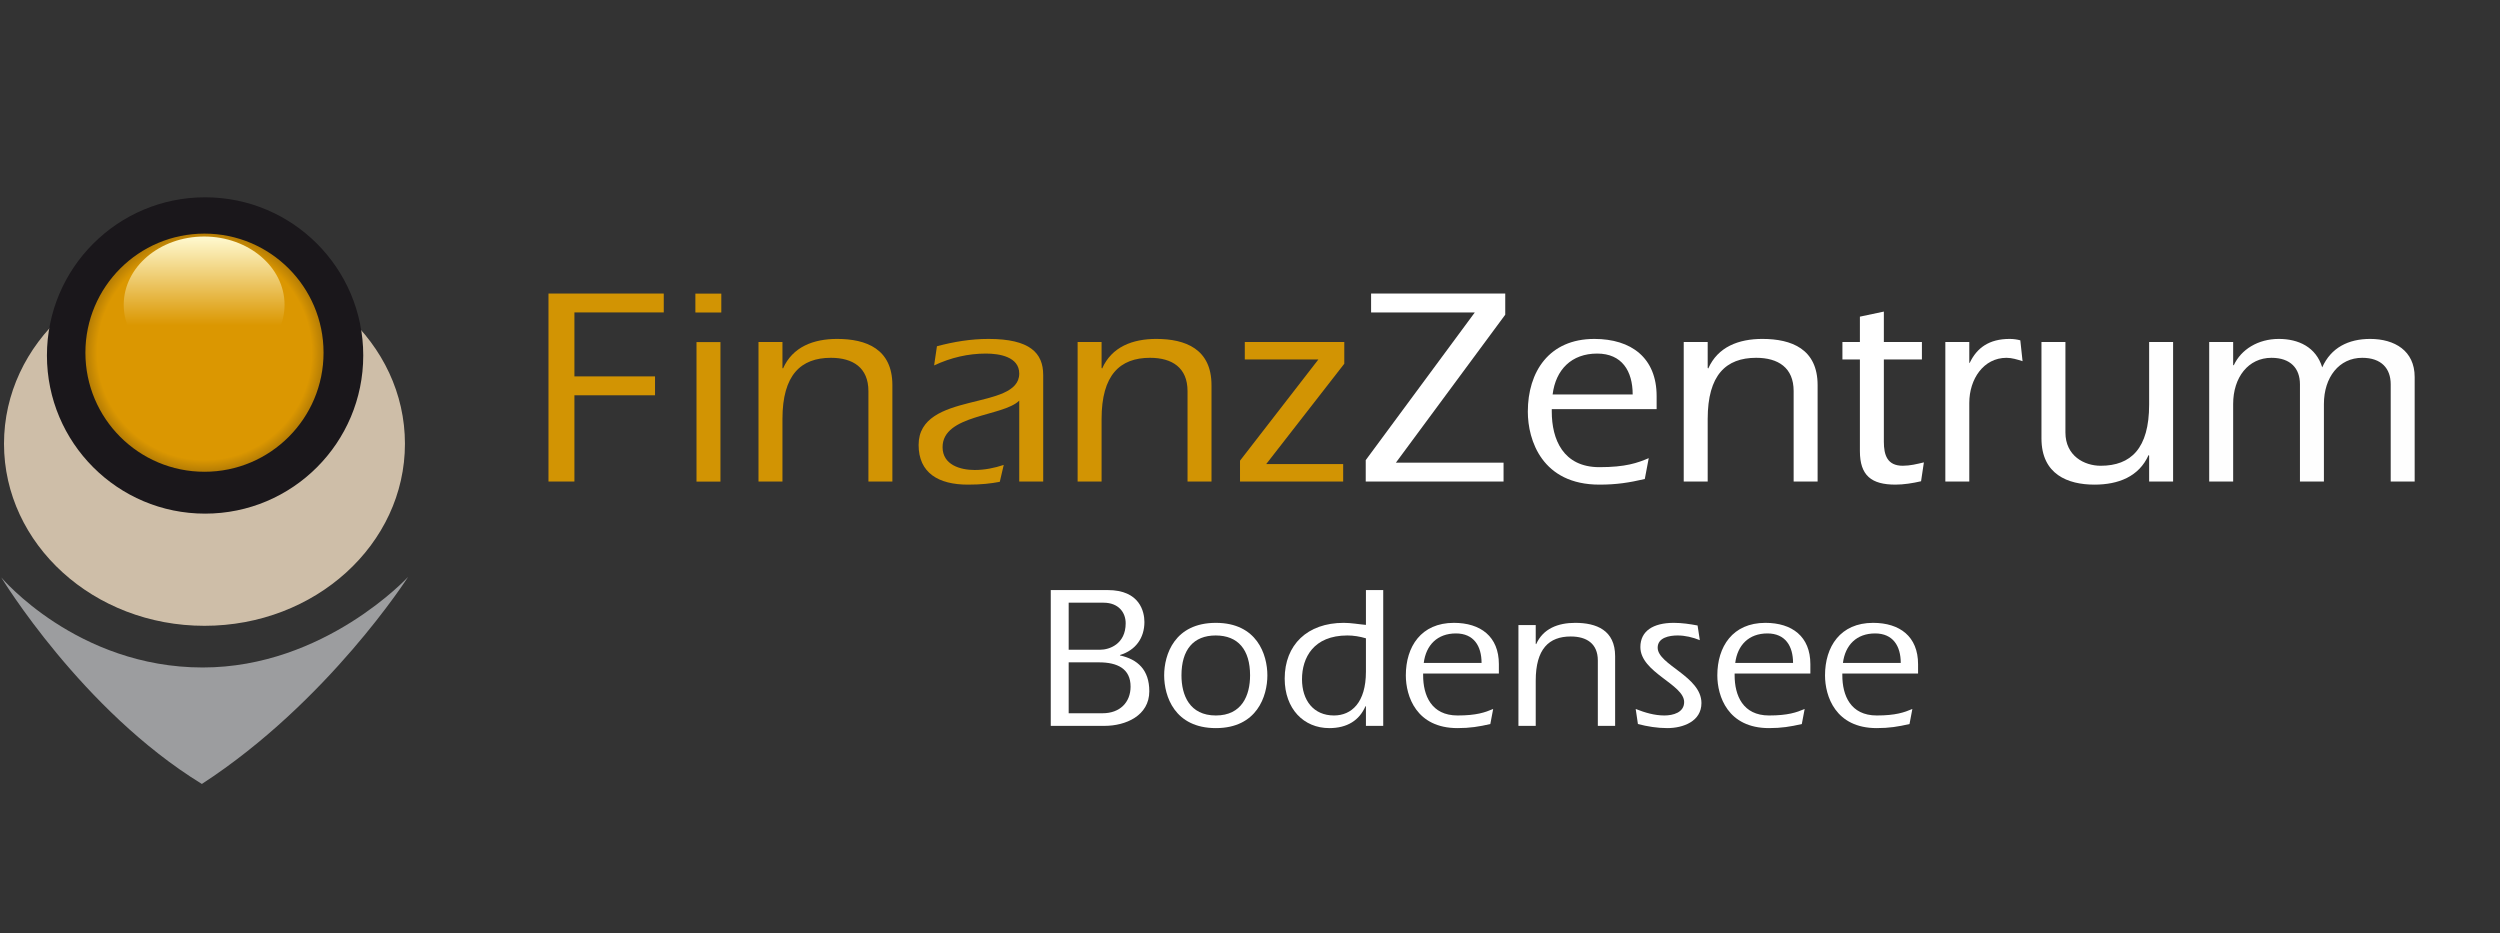 <?xml version="1.0" encoding="UTF-8" standalone="no"?>
<!DOCTYPE svg PUBLIC "-//W3C//DTD SVG 1.1//EN" "http://www.w3.org/Graphics/SVG/1.1/DTD/svg11.dtd">
<svg width="100%" height="100%" viewBox="0 0 2023 755" version="1.1" xmlns="http://www.w3.org/2000/svg" xmlns:xlink="http://www.w3.org/1999/xlink" xml:space="preserve" xmlns:serif="http://www.serif.com/" style="fill-rule:evenodd;clip-rule:evenodd;stroke-linejoin:round;stroke-miterlimit:2;">
    <rect x="0" y="0" width="2023" height="755" fill="#333333" stroke="none"/>
    <g transform="matrix(0,-4.167,-4.167,0,165.461,196.855)">
        <path d="M-38.93,-38.93C-58.456,-38.93 -74.286,-21.502 -74.286,0.002C-74.286,21.5 -58.456,38.93 -38.93,38.93C-19.403,38.93 -3.573,21.5 -3.573,0.002C-3.573,-21.502 -19.403,-38.93 -38.93,-38.93" style="fill:rgb(206,190,168);fill-rule:nonzero;"/>
    </g>
    <g transform="matrix(0,-4.167,-4.167,0,165.948,159.663)">
        <path d="M-30.711,-30.716C-47.673,-30.716 -61.428,-16.966 -61.428,-0.004C-61.428,16.961 -47.673,30.711 -30.711,30.711C-13.749,30.711 0.002,16.961 0.002,-0.004C0.002,-16.966 -13.749,-30.716 -30.711,-30.716" style="fill:rgb(26,23,27);fill-rule:nonzero;"/>
    </g>
    <g transform="matrix(0,96.359,96.359,0,165.461,285.397)">
        <circle cx="0" cy="0" r="1" style="fill:url(#_Radial1);"/>
    </g>
    <g transform="matrix(0,110.48,110.48,0,165.19,191.401)">
        <ellipse cx="0.5" cy="0" rx="0.5" ry="0.589" style="fill:url(#_Linear2);"/>
    </g>
    <g transform="matrix(0.005,4.167,4.167,-0.005,248.836,385.872)">
        <path d="M19.449,-59.502C19.449,-59.502 36.968,-44.818 36.995,-20.385C37.021,3.278 19.449,19.515 19.449,19.515C19.449,19.515 43.686,3.986 59.611,-20.587C45.302,-43.874 19.449,-59.502 19.449,-59.502" style="fill:rgb(156,157,159);fill-rule:nonzero;"/>
    </g>
    <g transform="matrix(4.167,0,0,4.167,443.83,389.651)">
        <path d="M0,-36.505L22.386,-36.505L22.386,-32.839L5.036,-32.839L5.036,-20.416L20.69,-20.416L20.69,-16.748L5.036,-16.748L5.036,0L0,0L0,-36.505Z" style="fill:rgb(210,148,3);fill-rule:nonzero;"/>
    </g>
    <g transform="matrix(4.167,0,0,4.167,310.984,-376.67)">
        <path d="M60.625,156.825L65.278,156.825L65.278,183.917L60.625,183.917L60.625,156.825ZM60.407,147.412L65.441,147.412L65.441,151.078L60.407,151.078L60.407,147.412Z" style="fill:rgb(210,148,3);fill-rule:nonzero;"/>
    </g>
    <g transform="matrix(4.167,0,0,4.167,633.161,366.159)">
        <path d="M0,-16.418L0.109,-16.31C1.97,-20.522 6.021,-22.056 10.618,-22.056C16.31,-22.056 21.346,-20.086 21.346,-13.08L21.346,5.638L16.693,5.638L16.693,-11.931C16.693,-16.474 13.682,-18.388 9.415,-18.388C3.557,-18.388 0,-15.05 0,-6.511L0,5.638L-4.653,5.638L-4.653,-21.454L0,-21.454L0,-16.418Z" style="fill:rgb(210,148,3);fill-rule:nonzero;"/>
    </g>
    <g transform="matrix(4.167,0,0,4.167,824.768,342.218)">
        <path d="M0,-4.323C-3.173,-1.204 -14.888,-1.642 -14.888,4.708C-14.888,8.157 -11.438,9.143 -8.648,9.143C-6.732,9.143 -4.815,8.759 -3.011,8.157L-3.777,11.44C-5.529,11.768 -7.333,11.986 -9.961,11.986C-15.654,11.986 -19.541,9.744 -19.541,4.272C-19.541,-6.237 0,-2.298 0,-9.578C0,-12.86 -3.886,-13.465 -6.458,-13.465C-9.907,-13.465 -13.246,-12.698 -16.53,-11.165L-15.982,-14.888C-12.697,-15.761 -9.415,-16.309 -5.965,-16.309C2.082,-16.309 4.653,-13.573 4.653,-9.303L4.653,11.384L0,11.384L0,-4.323Z" style="fill:rgb(210,148,3);fill-rule:nonzero;"/>
    </g>
    <g transform="matrix(4.167,0,0,4.167,891.397,366.159)">
        <path d="M0,-16.418L0.109,-16.31C1.97,-20.522 6.021,-22.056 10.618,-22.056C16.309,-22.056 21.345,-20.086 21.345,-13.08L21.345,5.638L16.692,5.638L16.692,-11.931C16.692,-16.474 13.682,-18.388 9.415,-18.388C3.556,-18.388 0,-15.05 0,-6.511L0,5.638L-4.653,5.638L-4.653,-21.454L0,-21.454L0,-16.418Z" style="fill:rgb(210,148,3);fill-rule:nonzero;"/>
    </g>
    <g transform="matrix(4.167,0,0,4.167,1024.62,290.901)">
        <path d="M0,20.308L14.943,20.308L14.943,23.7L-5.089,23.7L-5.089,19.651L10.126,0.001L-4.16,0.001L-4.16,-3.392L15.162,-3.392L15.162,0.824L0,20.308Z" style="fill:rgb(210,148,3);fill-rule:nonzero;"/>
    </g>
    <g transform="matrix(4.167,0,0,4.167,1129.55,252.818)">
        <path d="M0,29.175L20.909,29.175L20.909,32.84L-5.856,32.84L-5.856,28.682L15.327,0.001L-4.815,0.001L-4.815,-3.665L21.237,-3.665L21.237,0.44L0,29.175Z" style="fill:white;fill-rule:nonzero;"/>
    </g>
    <g transform="matrix(4.167,0,0,4.167,1321.16,347.243)">
        <path d="M0,-6.735C0,-11.276 -2.082,-14.671 -6.897,-14.671C-11.878,-14.671 -14.944,-11.55 -15.546,-6.735L0,-6.735ZM-15.711,-3.887L-15.711,-3.394C-15.711,1.969 -13.52,7.389 -6.461,7.389C-1.368,7.389 0.929,6.569 3.119,5.637L2.353,9.688C-0.714,10.399 -3.12,10.78 -6.461,10.78C-17.571,10.78 -20.361,2.188 -20.361,-3.394C-20.361,-11.111 -16.256,-17.515 -7.445,-17.515C-0.274,-17.515 4.652,-13.847 4.652,-6.405L4.652,-3.887L-15.711,-3.887Z" style="fill:white;fill-rule:nonzero;"/>
    </g>
    <g transform="matrix(4.167,0,0,4.167,1381.86,366.159)">
        <path d="M0,-16.418L0.109,-16.31C1.97,-20.522 6.021,-22.056 10.618,-22.056C16.31,-22.056 21.346,-20.086 21.346,-13.08L21.346,5.638L16.692,5.638L16.692,-11.931C16.692,-16.474 13.682,-18.388 9.415,-18.388C3.556,-18.388 0,-15.05 0,-6.511L0,5.638L-4.653,5.638L-4.653,-21.454L0,-21.454L0,-16.418Z" style="fill:white;fill-rule:nonzero;"/>
    </g>
    <g transform="matrix(4.167,0,0,4.167,1555.21,367.53)">
        <path d="M0,-21.783L0,-18.389L-7.39,-18.389L-7.39,-2.408C-7.39,0.166 -6.732,2.245 -3.722,2.245C-2.298,2.245 -0.985,1.917 0.383,1.588L-0.165,5.256C-1.805,5.639 -3.557,5.91 -5.146,5.91C-9.798,5.91 -12.042,4.159 -12.042,-0.6L-12.042,-18.389L-15.437,-18.389L-15.437,-21.783L-12.042,-21.783L-12.042,-26.708L-7.39,-27.693L-7.39,-21.783L0,-21.783Z" style="fill:white;fill-rule:nonzero;"/>
    </g>
    <g transform="matrix(4.167,0,0,4.167,1593.55,370.043)">
        <path d="M0,-18.281L0.109,-18.39C1.478,-21.236 3.831,-22.987 7.826,-22.987C8.593,-22.987 9.304,-22.879 9.907,-22.716L10.344,-18.665C9.304,-18.992 8.266,-19.319 7.225,-19.319C2.79,-19.319 0,-15.215 0,-10.562L0,4.706L-4.652,4.706L-4.652,-22.385L0,-22.385L0,-18.281Z" style="fill:white;fill-rule:nonzero;"/>
    </g>
    <g transform="matrix(4.167,0,0,4.167,1739.08,300.247)">
        <path d="M0,16.424L-0.109,16.315C-1.97,20.528 -6.021,22.059 -10.618,22.059C-15.764,22.059 -20.909,20.089 -20.909,13.083L-20.909,-5.635L-16.256,-5.635L-16.256,11.934C-16.256,16.48 -12.588,18.394 -9.415,18.394C-3.559,18.394 0,15.053 0,6.517L0,-5.635L4.653,-5.635L4.653,21.457L0,21.457L0,16.424Z" style="fill:white;fill-rule:nonzero;"/>
    </g>
    <g transform="matrix(4.167,0,0,4.167,1807.07,368.668)">
        <path d="M0,-17.621L0.108,-17.513C1.533,-20.635 4.871,-22.657 8.866,-22.657C12.697,-22.657 16.091,-21.071 17.296,-17.132C18.992,-20.96 22.386,-22.657 26.6,-22.657C31.361,-22.657 35.248,-20.357 35.248,-15.268L35.248,5.036L30.595,5.036L30.595,-13.847C30.595,-16.911 28.79,-18.989 25.066,-18.989C20.579,-18.989 17.624,-15.215 17.624,-10.014L17.624,5.036L12.971,5.036L12.971,-13.847C12.971,-16.911 11.166,-18.989 7.442,-18.989C2.954,-18.989 0,-15.215 0,-10.014L0,5.036L-4.653,5.036L-4.653,-22.056L0,-22.056L0,-17.621Z" style="fill:rgb(254,254,254);fill-rule:nonzero;"/>
    </g>
    <g transform="matrix(4.167,0,0,4.167,864.772,487.697)">
        <path d="M0,21.47L6.604,21.47C9.924,21.47 12.021,19.373 12.021,16.288C12.021,12.809 9.449,11.586 5.893,11.586L0,11.586L0,21.47ZM0,9.134L6.128,9.134C7.867,9.134 11.069,8.067 11.069,3.993C11.069,1.898 9.687,0 6.761,0L0,0L0,9.134ZM-3.479,-2.45L7.591,-2.45C13.837,-2.45 14.708,1.782 14.708,3.756C14.708,6.88 12.969,9.253 9.963,10.16L9.963,10.242C13.403,10.992 15.657,13.047 15.657,17.2C15.657,21.943 11.069,23.92 6.96,23.92L-3.479,23.92L-3.479,-2.45Z" style="fill:white;fill-rule:nonzero;"/>
    </g>
    <g transform="matrix(4.167,0,0,4.167,1011.56,546.689)">
        <path d="M0,-0.044C0,-5.024 -2.331,-7.792 -6.681,-7.792C-10.989,-7.792 -13.323,-5.024 -13.323,-0.044C-13.323,3.832 -11.741,7.745 -6.642,7.745C-1.582,7.745 0,3.832 0,-0.044M-16.683,-0.044C-16.683,-4.076 -14.667,-10.242 -6.642,-10.242C1.344,-10.242 3.36,-4.076 3.36,-0.044C3.36,3.987 1.344,10.198 -6.642,10.198C-14.667,10.198 -16.683,3.987 -16.683,-0.044" style="fill:white;fill-rule:nonzero;"/>
    </g>
    <g transform="matrix(4.167,0,0,4.167,1105.31,550.147)">
        <path d="M0,-8.069C-1.187,-8.423 -2.412,-8.622 -3.598,-8.622C-10.201,-8.622 -12.414,-4.272 -12.414,-0.122C-12.414,3.991 -10.16,6.915 -6.208,6.915C-2.807,6.915 0,4.424 0,-1.585L0,-8.069ZM0,5.176L-0.08,5.096C-1.267,7.865 -3.637,9.369 -7.118,9.369C-12.098,9.369 -15.776,5.611 -15.776,-0.241C-15.776,-6.802 -11.387,-11.072 -4.311,-11.072C-2.848,-11.072 -1.424,-10.796 0,-10.676L0,-17.438L3.359,-17.438L3.359,8.932L0,8.932L0,5.176Z" style="fill:white;fill-rule:nonzero;"/>
    </g>
    <g transform="matrix(4.167,0,0,4.167,1198.88,556.735)">
        <path d="M0,-4.866C0,-8.146 -1.501,-10.598 -4.98,-10.598C-8.578,-10.598 -10.792,-8.345 -11.227,-4.866L0,-4.866ZM-11.346,-2.809L-11.346,-2.455C-11.346,1.421 -9.764,5.334 -4.665,5.334C-0.987,5.334 0.672,4.74 2.254,4.071L1.701,6.996C-0.514,7.508 -2.253,7.787 -4.665,7.787C-12.689,7.787 -14.706,1.576 -14.706,-2.455C-14.706,-8.03 -11.741,-12.653 -5.375,-12.653C-0.196,-12.653 3.362,-10.005 3.362,-4.629L3.362,-2.809L-11.346,-2.809Z" style="fill:white;fill-rule:nonzero;"/>
    </g>
    <g transform="matrix(4.167,0,0,4.167,1242.71,570.405)">
        <path d="M0,-11.864L0.08,-11.784C1.425,-14.829 4.35,-15.934 7.671,-15.934C11.783,-15.934 15.419,-14.513 15.419,-9.453L15.419,4.07L12.06,4.07L12.06,-8.623C12.06,-11.903 9.884,-13.286 6.8,-13.286C2.572,-13.286 0,-10.874 0,-4.708L0,4.07L-3.359,4.07L-3.359,-15.501L0,-15.501L0,-11.864Z" style="fill:white;fill-rule:nonzero;"/>
    </g>
    <g transform="matrix(4.167,0,0,4.167,1375.49,575.185)">
        <path d="M0,-13.722C-1.383,-14.275 -2.846,-14.631 -4.309,-14.631C-5.891,-14.631 -8.183,-14.236 -8.183,-12.259C-8.183,-8.938 0.317,-6.684 0.317,-1.505C0.317,2.053 -3.241,3.359 -6.324,3.359C-8.263,3.359 -10.198,3.041 -12.019,2.568L-12.452,-0.358C-10.674,0.35 -8.816,0.906 -6.878,0.906C-5.219,0.906 -3.042,0.35 -3.042,-1.701C-3.042,-5.142 -11.543,-7.437 -11.543,-12.378C-11.543,-15.5 -9.051,-17.081 -5.061,-17.081C-3.479,-17.081 -1.897,-16.844 -0.435,-16.568L0,-13.722Z" style="fill:white;fill-rule:nonzero;"/>
    </g>
    <g transform="matrix(4.167,0,0,4.167,1450.94,556.735)">
        <path d="M0,-4.866C0,-8.146 -1.502,-10.598 -4.98,-10.598C-8.578,-10.598 -10.793,-8.345 -11.228,-4.866L0,-4.866ZM-11.346,-2.809L-11.346,-2.455C-11.346,1.421 -9.765,5.334 -4.665,5.334C-0.987,5.334 0.672,4.74 2.254,4.071L1.7,6.996C-0.515,7.508 -2.254,7.787 -4.665,7.787C-12.69,7.787 -14.706,1.576 -14.706,-2.455C-14.706,-8.03 -11.741,-12.653 -5.376,-12.653C-0.197,-12.653 3.362,-10.005 3.362,-4.629L3.362,-2.809L-11.346,-2.809Z" style="fill:white;fill-rule:nonzero;"/>
    </g>
    <g transform="matrix(4.167,0,0,4.167,1538.09,556.735)">
        <path d="M0,-4.866C0,-8.146 -1.502,-10.598 -4.98,-10.598C-8.578,-10.598 -10.793,-8.345 -11.228,-4.866L0,-4.866ZM-11.346,-2.809L-11.346,-2.455C-11.346,1.421 -9.765,5.334 -4.665,5.334C-0.987,5.334 0.672,4.74 2.254,4.071L1.7,6.996C-0.515,7.508 -2.254,7.787 -4.665,7.787C-12.69,7.787 -14.706,1.576 -14.706,-2.455C-14.706,-8.03 -11.741,-12.653 -5.376,-12.653C-0.196,-12.653 3.362,-10.005 3.362,-4.629L3.362,-2.809L-11.346,-2.809Z" style="fill:white;fill-rule:nonzero;"/>
    </g>
    <defs>
        <radialGradient id="_Radial1" cx="0" cy="0" r="1" gradientUnits="userSpaceOnUse" gradientTransform="matrix(0,1,1,0,-3.64867e-05,3.64867e-05)"><stop offset="0" style="stop-color:rgb(219,151,1);stop-opacity:1"/><stop offset="0.9" style="stop-color:rgb(219,151,1);stop-opacity:1"/><stop offset="1" style="stop-color:rgb(181,125,5);stop-opacity:1"/></radialGradient>
        <linearGradient id="_Linear2" x1="0" y1="0" x2="1" y2="0" gradientUnits="userSpaceOnUse" gradientTransform="matrix(1,0,0,1,0,-4.92021e-05)"><stop offset="0" style="stop-color:rgb(255,250,209);stop-opacity:1"/><stop offset="0.65" style="stop-color:rgb(219,151,1);stop-opacity:1"/><stop offset="1" style="stop-color:rgb(219,151,1);stop-opacity:1"/></linearGradient>
    </defs>
</svg>
